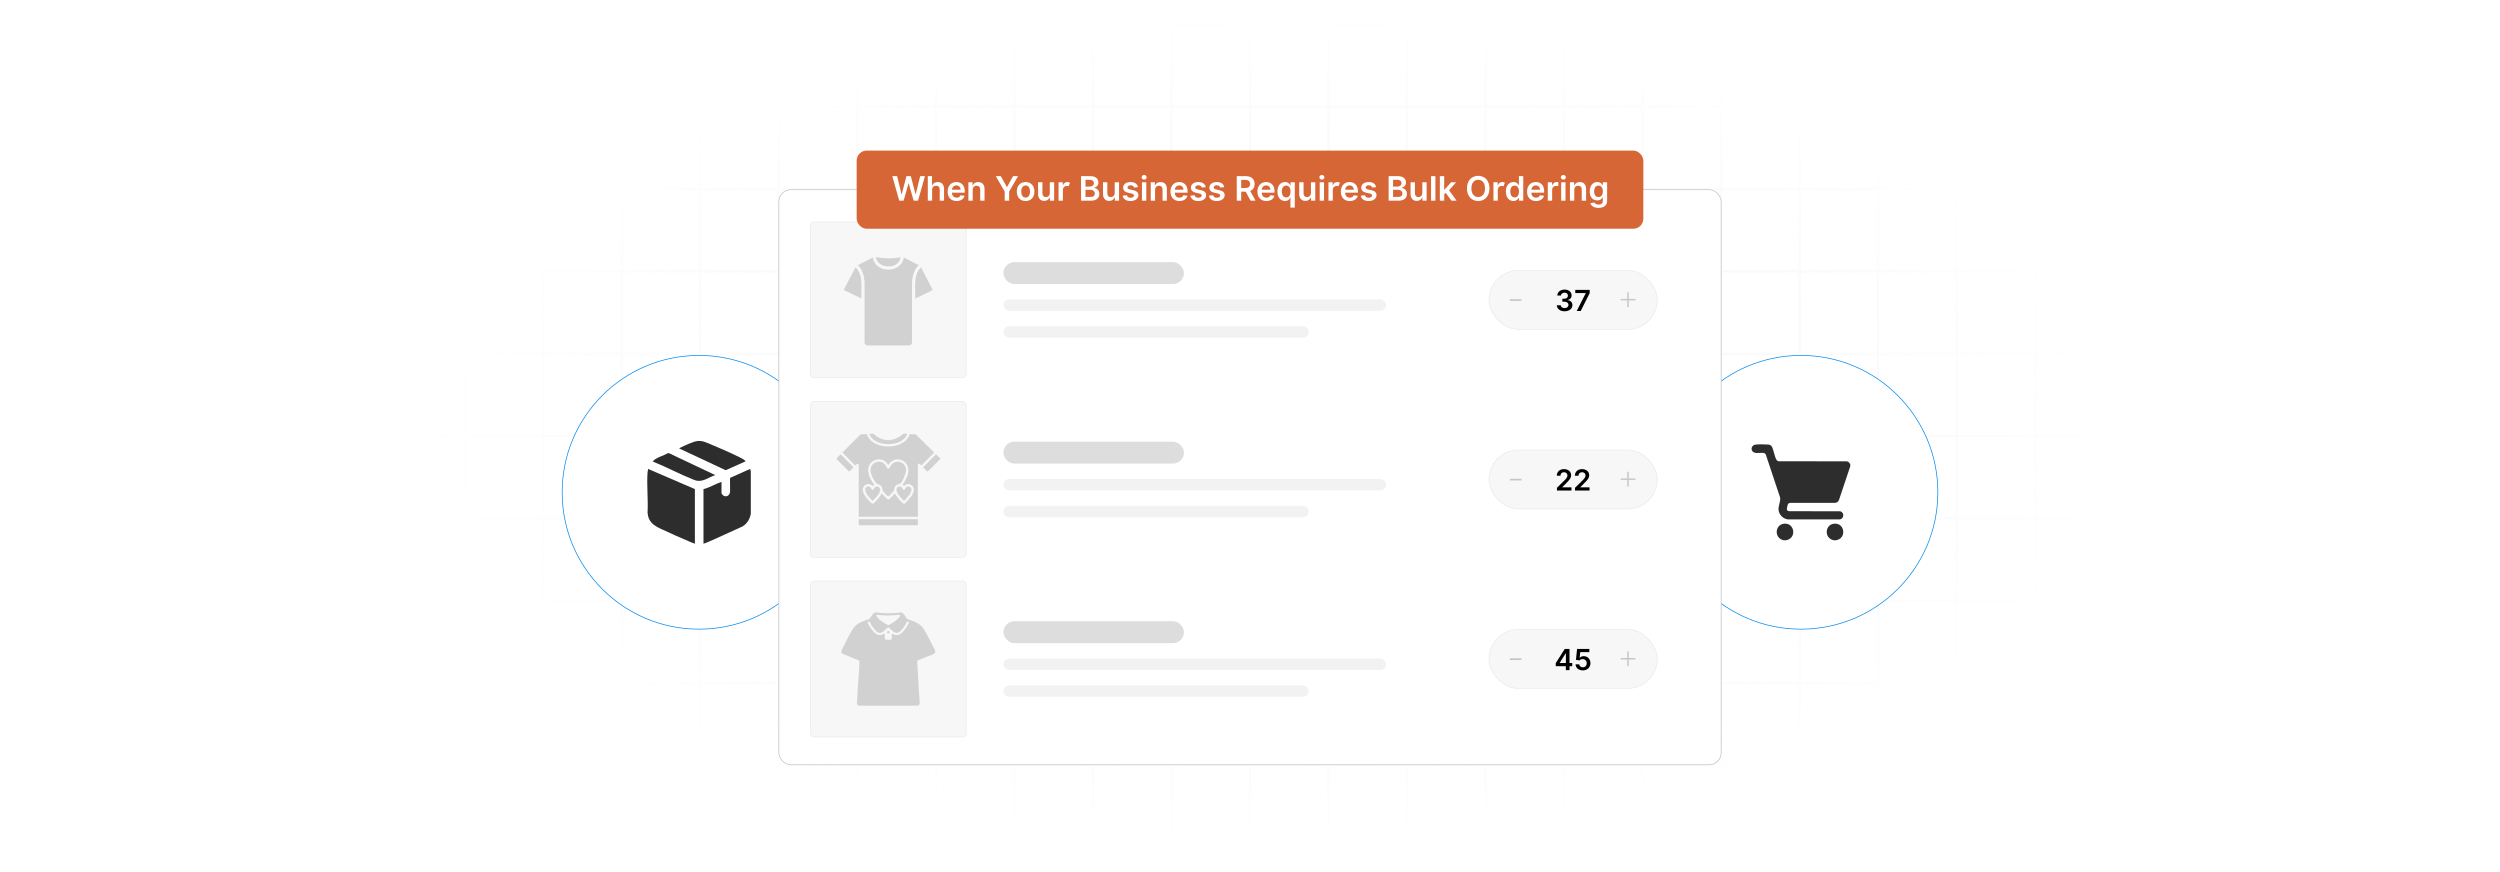 <?xml version="1.0" encoding="UTF-8"?>
<svg id="Layer_1" data-name="Layer 1" xmlns="http://www.w3.org/2000/svg" xmlns:xlink="http://www.w3.org/1999/xlink" viewBox="0 0 860 300">
  <defs>
    <filter id="luminosity-invert" x="39.647" y="-.272" width="782.115" height="300.272" color-interpolation-filters="sRGB" filterUnits="userSpaceOnUse">
      <feColorMatrix result="cm" values="-1 0 0 0 1 0 -1 0 0 1 0 0 -1 0 1 0 0 0 1 0"/>
    </filter>
    <radialGradient id="radial-gradient" cx="439.235" cy="148.479" fx="439.235" fy="148.479" r="298.487" gradientTransform="translate(0 74.962) scale(1 .495)" gradientUnits="userSpaceOnUse">
      <stop offset=".123" stop-color="#000" stop-opacity=".95"/>
      <stop offset="1" stop-color="#000" stop-opacity="0"/>
    </radialGradient>
    <mask id="mask" x="39.647" y="-.272" width="782.115" height="300.272" maskUnits="userSpaceOnUse">
      <g filter="url(#luminosity-invert)">
        <rect x="39.647" y="-.272" width="782.115" height="300.272" fill="url(#radial-gradient)"/>
      </g>
    </mask>
  </defs>
  <rect y="0" width="860" height="300" fill="#fff"/>
  <g mask="url(#mask)">
    <g opacity=".4">
      <path d="M808.41,291.922H51.59V8.078h756.819v283.845ZM52.09,291.422h755.819V8.578H52.09v282.845Z" fill="#e6e6e6" stroke="#d6d6d6" stroke-miterlimit="10" stroke-width=".25"/>
      <rect x="51.84" y="36.413" width="756.319" height=".5" fill="#e6e6e6" stroke="#d6d6d6" stroke-miterlimit="10" stroke-width=".25"/>
      <rect x="51.84" y="64.747" width="756.319" height=".5" fill="#e6e6e6" stroke="#d6d6d6" stroke-miterlimit="10" stroke-width=".25"/>
      <rect x="51.84" y="93.082" width="756.319" height=".5" fill="#e6e6e6" stroke="#d6d6d6" stroke-miterlimit="10" stroke-width=".25"/>
      <rect x="51.84" y="121.415" width="756.319" height=".5" fill="none" stroke="#d6d6d6" stroke-miterlimit="10" stroke-width=".25"/>
      <rect x="51.84" y="149.75" width="756.319" height=".5" fill="#e6e6e6" stroke="#d6d6d6" stroke-miterlimit="10" stroke-width=".25"/>
      <rect x="51.84" y="178.084" width="756.319" height=".5" fill="#e6e6e6" stroke="#d6d6d6" stroke-miterlimit="10" stroke-width=".25"/>
      <rect x="51.84" y="206.418" width="756.319" height=".5" fill="#e6e6e6" stroke="#d6d6d6" stroke-miterlimit="10" stroke-width=".25"/>
      <rect x="51.84" y="234.753" width="756.319" height=".5" fill="#e6e6e6" stroke="#d6d6d6" stroke-miterlimit="10" stroke-width=".25"/>
      <rect x="51.84" y="263.087" width="756.319" height=".5" fill="#e6e6e6" stroke="#d6d6d6" stroke-miterlimit="10" stroke-width=".25"/>
      <rect x="780.898" y="8.328" width=".5" height="283.345" fill="#e6e6e6" stroke="#d6d6d6" stroke-miterlimit="10" stroke-width=".25"/>
      <rect x="753.887" y="8.328" width=".5" height="283.345" fill="#e6e6e6" stroke="#d6d6d6" stroke-miterlimit="10" stroke-width=".25"/>
      <rect x="726.875" y="8.328" width=".5" height="283.345" fill="#e6e6e6" stroke="#d6d6d6" stroke-miterlimit="10" stroke-width=".25"/>
      <rect x="699.864" y="8.328" width=".5" height="283.345" fill="#e6e6e6" stroke="#d6d6d6" stroke-miterlimit="10" stroke-width=".25"/>
      <rect x="672.852" y="8.328" width=".5" height="283.345" fill="#e6e6e6" stroke="#d6d6d6" stroke-miterlimit="10" stroke-width=".25"/>
      <rect x="645.841" y="8.328" width=".5" height="283.345" fill="#e6e6e6" stroke="#d6d6d6" stroke-miterlimit="10" stroke-width=".25"/>
      <rect x="618.83" y="8.328" width=".5" height="283.345" fill="#e6e6e6" stroke="#d6d6d6" stroke-miterlimit="10" stroke-width=".25"/>
      <rect x="591.818" y="8.328" width=".5" height="283.345" fill="#e6e6e6" stroke="#d6d6d6" stroke-miterlimit="10" stroke-width=".25"/>
      <rect x="564.807" y="8.328" width=".5" height="283.345" fill="#e6e6e6" stroke="#d6d6d6" stroke-miterlimit="10" stroke-width=".25"/>
      <rect x="537.795" y="8.328" width=".5" height="283.345" fill="#e6e6e6" stroke="#d6d6d6" stroke-miterlimit="10" stroke-width=".25"/>
      <rect x="510.784" y="8.328" width=".5" height="283.345" fill="#e6e6e6" stroke="#d6d6d6" stroke-miterlimit="10" stroke-width=".25"/>
      <rect x="483.772" y="8.328" width=".5" height="283.345" fill="#e6e6e6" stroke="#d6d6d6" stroke-miterlimit="10" stroke-width=".25"/>
      <rect x="456.761" y="8.328" width=".5" height="283.345" fill="#e6e6e6" stroke="#d6d6d6" stroke-miterlimit="10" stroke-width=".25"/>
      <rect x="429.75" y="8.328" width=".5" height="283.345" fill="#e6e6e6" stroke="#d6d6d6" stroke-miterlimit="10" stroke-width=".25"/>
      <rect x="402.738" y="8.328" width=".5" height="283.345" fill="#e6e6e6" stroke="#d6d6d6" stroke-miterlimit="10" stroke-width=".25"/>
      <rect x="375.727" y="8.328" width=".5" height="283.345" fill="#e6e6e6" stroke="#d6d6d6" stroke-miterlimit="10" stroke-width=".25"/>
      <rect x="348.716" y="8.328" width=".5" height="283.345" fill="#e6e6e6" stroke="#d6d6d6" stroke-miterlimit="10" stroke-width=".25"/>
      <rect x="321.704" y="8.328" width=".5" height="283.345" fill="#e6e6e6" stroke="#d6d6d6" stroke-miterlimit="10" stroke-width=".25"/>
      <rect x="294.693" y="8.328" width=".5" height="283.345" fill="#e6e6e6" stroke="#d6d6d6" stroke-miterlimit="10" stroke-width=".25"/>
      <rect x="267.682" y="8.328" width=".5" height="283.345" fill="#e6e6e6" stroke="#d6d6d6" stroke-miterlimit="10" stroke-width=".25"/>
      <rect x="240.67" y="8.328" width=".5" height="283.345" fill="#e6e6e6" stroke="#d6d6d6" stroke-miterlimit="10" stroke-width=".25"/>
      <rect x="213.659" y="8.328" width=".5" height="283.345" fill="#e6e6e6" stroke="#d6d6d6" stroke-miterlimit="10" stroke-width=".25"/>
      <rect x="186.648" y="8.328" width=".5" height="283.345" fill="#e6e6e6" stroke="#d6d6d6" stroke-miterlimit="10" stroke-width=".25"/>
      <rect x="159.636" y="8.328" width=".5" height="283.345" fill="#e6e6e6" stroke="#d6d6d6" stroke-miterlimit="10" stroke-width=".25"/>
      <rect x="132.625" y="8.328" width=".5" height="283.345" fill="#e6e6e6" stroke="#d6d6d6" stroke-miterlimit="10" stroke-width=".25"/>
      <rect x="105.613" y="8.328" width=".5" height="283.345" fill="#e6e6e6" stroke="#d6d6d6" stroke-miterlimit="10" stroke-width=".25"/>
      <rect x="78.602" y="8.328" width=".5" height="283.345" fill="#e6e6e6" stroke="#d6d6d6" stroke-miterlimit="10" stroke-width=".25"/>
    </g>
  </g>
  <circle cx="619.533" cy="169.353" r="47.084" fill="#fff" stroke="#068aed" stroke-miterlimit="10" stroke-width=".25"/>
  <circle cx="240.467" cy="169.353" r="47.084" fill="#fff" stroke="#068aed" stroke-miterlimit="10" stroke-width=".25"/>
  <rect x="267.932" y="65.247" width="324.137" height="197.841" rx="4.122" ry="4.122" fill="#fff" stroke="#c1c1c1" stroke-miterlimit="10" stroke-width=".25"/>
  <rect x="278.781" y="76.37" width="53.587" height="53.587" rx="1.206" ry="1.206" fill="#f7f7f7" stroke="#eaeaea" stroke-miterlimit="10" stroke-width=".25"/>
  <rect x="278.781" y="138.134" width="53.587" height="53.587" rx="1.206" ry="1.206" fill="#f7f7f7" stroke="#eaeaea" stroke-miterlimit="10" stroke-width=".25"/>
  <rect x="278.781" y="199.898" width="53.587" height="53.587" rx="1.206" ry="1.206" fill="#f7f7f7" stroke="#eaeaea" stroke-miterlimit="10" stroke-width=".25"/>
  <g>
    <g>
      <rect x="345.182" y="90.168" width="62.097" height="7.539" rx="3.77" ry="3.77" fill="#ddd"/>
      <rect x="345.182" y="103.014" width="131.625" height="3.92" rx="1.96" ry="1.96" fill="#f2f2f2"/>
      <rect x="345.182" y="112.24" width="105.029" height="3.92" rx="1.96" ry="1.96" fill="#f2f2f2"/>
    </g>
    <g>
      <rect x="512.218" y="93.033" width="57.873" height="20.262" rx="10.131" ry="10.131" fill="#f7f7f7" stroke="#eaeaea" stroke-miterlimit="10" stroke-width=".25"/>
      <g>
        <path d="M535.552,105.009h1.337c.032.594.598.975,1.33.975.778,0,1.337-.441,1.333-1.085.004-.657-.544-1.119-1.465-1.119h-.644v-1.018h.644c.754,0,1.28-.423,1.276-1.06.004-.611-.448-1.023-1.127-1.023-.672,0-1.241.38-1.262.992h-1.27c.028-1.22,1.123-2.062,2.538-2.062,1.454,0,2.4.906,2.397,2.016.004.818-.526,1.404-1.315,1.575v.057c1.02.146,1.589.8,1.586,1.71.003,1.23-1.131,2.123-2.688,2.123-1.535,0-2.634-.85-2.67-2.08Z"/>
        <path d="M545.489,100.86v-.05h-3.595v-1.103h4.96v1.127l-3.094,6.154h-1.368l3.097-6.129Z"/>
      </g>
      <g>
        <path d="M559.799,103.326h-2.304v-.498h2.304v-2.303h.498v2.303h2.308v.498h-2.308v2.308h-.498v-2.308Z" fill="#c6c6c6"/>
        <path d="M523.394,103.511h-4.019v-.577h4.019v.577Z" fill="#c6c6c6"/>
      </g>
    </g>
  </g>
  <g>
    <g>
      <rect x="345.182" y="151.932" width="62.097" height="7.539" rx="3.77" ry="3.77" fill="#ddd"/>
      <rect x="345.182" y="164.778" width="131.625" height="3.92" rx="1.96" ry="1.96" fill="#f2f2f2"/>
      <rect x="345.182" y="174.004" width="105.029" height="3.92" rx="1.96" ry="1.96" fill="#f2f2f2"/>
    </g>
    <g>
      <rect x="512.218" y="154.797" width="57.873" height="20.262" rx="10.131" ry="10.131" fill="#f7f7f7" stroke="#eaeaea" stroke-miterlimit="10" stroke-width=".25"/>
      <g>
        <path d="M535.588,167.8l2.527-2.478c.718-.73,1.088-1.163,1.088-1.77,0-.686-.516-1.109-1.209-1.109-.725,0-1.194.466-1.194,1.209h-1.255c0-1.384,1.023-2.279,2.468-2.279,1.464,0,2.456.893,2.456,2.112,0,.821-.391,1.482-1.806,2.84l-1.255,1.276v.05h3.171v1.103h-4.991v-.953Z"/>
        <path d="M541.803,167.8l2.527-2.478c.718-.73,1.088-1.163,1.088-1.77,0-.686-.516-1.109-1.209-1.109-.725,0-1.194.466-1.194,1.209h-1.255c0-1.384,1.023-2.279,2.468-2.279,1.464,0,2.456.893,2.456,2.112,0,.821-.391,1.482-1.806,2.84l-1.255,1.276v.05h3.171v1.103h-4.991v-.953Z"/>
      </g>
      <g>
        <path d="M559.799,165.09h-2.304v-.498h2.304v-2.303h.498v2.303h2.308v.498h-2.308v2.308h-.498v-2.308Z" fill="#c6c6c6"/>
        <path d="M523.394,165.274h-4.019v-.577h4.019v.577Z" fill="#c6c6c6"/>
      </g>
    </g>
  </g>
  <g>
    <g>
      <rect x="345.182" y="213.696" width="62.097" height="7.539" rx="3.77" ry="3.77" fill="#ddd"/>
      <rect x="345.182" y="226.541" width="131.625" height="3.92" rx="1.96" ry="1.96" fill="#f2f2f2"/>
      <rect x="345.182" y="235.768" width="105.029" height="3.92" rx="1.96" ry="1.96" fill="#f2f2f2"/>
    </g>
    <g>
      <rect x="512.218" y="216.561" width="57.873" height="20.262" rx="10.131" ry="10.131" fill="#f7f7f7" stroke="#eaeaea" stroke-miterlimit="10" stroke-width=".25"/>
      <g>
        <path d="M535.18,228.117l3.09-4.882h1.643v4.846h.931v1.085h-.931v1.351h-1.259v-1.351h-3.474v-1.049ZM538.667,224.728h-.057l-2.08,3.296v.057h2.137v-3.353Z"/>
        <path d="M541.987,228.536h1.279c.047.598.576,1.014,1.234,1.014.778,0,1.34-.58,1.337-1.394.003-.825-.573-1.415-1.373-1.419-.436-.004-.899.178-1.145.448l-1.191-.195.381-3.755h4.224v1.103h-3.132l-.21,1.93h.043c.27-.319.792-.554,1.383-.554,1.322,0,2.297,1.009,2.297,2.41,0,1.447-1.074,2.492-2.613,2.492-1.423,0-2.478-.871-2.514-2.08Z"/>
      </g>
      <g>
        <path d="M559.799,226.853h-2.304v-.498h2.304v-2.303h.498v2.303h2.308v.498h-2.308v2.308h-.498v-2.308Z" fill="#c6c6c6"/>
        <path d="M523.394,227.038h-4.019v-.577h4.019v.577Z" fill="#c6c6c6"/>
      </g>
    </g>
  </g>
  <g>
    <rect x="294.693" y="51.804" width="270.614" height="26.886" rx="3.455" ry="3.455" fill="#d76636"/>
    <g>
      <path d="M306.957,60.596h1.644l1.52,6.2h.078l1.623-6.2h1.496l1.627,6.204h.074l1.52-6.204h1.644l-2.381,8.438h-1.508l-1.689-5.92h-.066l-1.693,5.92h-1.508l-2.381-8.438Z" fill="#fff"/>
      <path d="M320.651,69.033h-1.492v-8.438h1.458v3.185h.074c.292-.717.911-1.157,1.883-1.157,1.315,0,2.18.853,2.18,2.381v4.029h-1.492v-3.799c0-.853-.461-1.351-1.244-1.351-.799,0-1.368.527-1.368,1.441v3.708Z" fill="#fff"/>
      <path d="M325.988,65.906c0-1.953,1.183-3.283,2.996-3.283,1.557,0,2.892.976,2.892,3.196v.458h-4.408c.012,1.083.651,1.718,1.615,1.718.643,0,1.137-.28,1.339-.815l1.393.156c-.264,1.1-1.277,1.821-2.752,1.821-1.908,0-3.074-1.266-3.074-3.251ZM330.446,65.272c-.008-.86-.585-1.487-1.442-1.487-.89,0-1.487.68-1.533,1.487h2.975Z" fill="#fff"/>
      <path d="M334.618,69.033h-1.492v-6.328h1.426v1.075h.074c.288-.704.939-1.157,1.887-1.157,1.306,0,2.171.865,2.167,2.381v4.029h-1.491v-3.799c0-.845-.461-1.351-1.232-1.351-.787,0-1.339.527-1.339,1.441v3.708Z" fill="#fff"/>
      <path d="M344.28,60.596l2.064,3.732h.082l2.064-3.732h1.726l-3.069,5.29v3.147h-1.524v-3.147l-3.069-5.29h1.726Z" fill="#fff"/>
      <path d="M349.783,65.894c0-1.961,1.178-3.271,3.032-3.271s3.032,1.31,3.032,3.271c0,1.957-1.179,3.264-3.032,3.264s-3.032-1.307-3.032-3.264ZM354.335,65.89c0-1.157-.502-2.085-1.512-2.085-1.026,0-1.528.928-1.528,2.085,0,1.158.502,2.072,1.528,2.072,1.01,0,1.512-.914,1.512-2.072Z" fill="#fff"/>
      <path d="M361.131,62.705h1.491v6.328h-1.446v-1.125h-.065c-.289.709-.956,1.207-1.904,1.207-1.244,0-2.109-.86-2.109-2.381v-4.029h1.492v3.799c0,.803.477,1.31,1.195,1.31.659,0,1.347-.477,1.347-1.441v-3.667Z" fill="#fff"/>
      <path d="M364.144,62.705h1.446v1.055h.066c.231-.733.832-1.145,1.562-1.145.342,0,.626.091.849.231l-.461,1.236c-.161-.074-.346-.132-.589-.132-.778,0-1.38.565-1.38,1.363v3.721h-1.492v-6.328Z" fill="#fff"/>
      <path d="M371.878,60.596h3.23c1.83,0,2.736.931,2.736,2.188,0,1.026-.651,1.603-1.475,1.797v.082c.898.045,1.805.795,1.805,2.072,0,1.315-.948,2.299-2.88,2.299h-3.416v-8.438ZM374.919,64.185c.795,0,1.397-.462,1.397-1.203,0-.651-.466-1.125-1.364-1.125h-1.545v2.328h1.512ZM375.051,67.756c1.108,0,1.57-.47,1.57-1.141,0-.754-.585-1.331-1.528-1.331h-1.685v2.472h1.644Z" fill="#fff"/>
      <path d="M383.461,62.705h1.491v6.328h-1.446v-1.125h-.065c-.289.709-.956,1.207-1.904,1.207-1.244,0-2.109-.86-2.109-2.381v-4.029h1.492v3.799c0,.803.477,1.31,1.195,1.31.659,0,1.347-.477,1.347-1.441v-3.667Z" fill="#fff"/>
      <path d="M390.116,64.526c-.115-.416-.478-.791-1.166-.791-.622,0-1.096.296-1.092.725-.004.367.252.589.894.733l1.08.231c1.195.26,1.775.811,1.78,1.714-.004,1.199-1.121,2.019-2.703,2.019-1.553,0-2.53-.689-2.715-1.851l1.454-.14c.128.568.573.865,1.257.865.709,0,1.178-.325,1.178-.758,0-.358-.272-.594-.853-.722l-1.08-.227c-1.215-.251-1.784-.86-1.78-1.783-.004-1.171,1.034-1.92,2.559-1.92,1.483,0,2.34.684,2.546,1.755l-1.359.148Z" fill="#fff"/>
      <path d="M392.719,60.999c0-.448.387-.811.865-.811.474,0,.861.363.861.811,0,.445-.387.808-.861.808-.478,0-.865-.362-.865-.808ZM392.834,62.705h1.492v6.328h-1.492v-6.328Z" fill="#fff"/>
      <path d="M397.345,69.033h-1.492v-6.328h1.426v1.075h.074c.288-.704.939-1.157,1.887-1.157,1.306,0,2.171.865,2.167,2.381v4.029h-1.491v-3.799c0-.845-.461-1.351-1.232-1.351-.787,0-1.339.527-1.339,1.441v3.708Z" fill="#fff"/>
      <path d="M402.646,65.906c0-1.953,1.182-3.283,2.995-3.283,1.557,0,2.892.976,2.892,3.196v.458h-4.408c.012,1.083.651,1.718,1.615,1.718.643,0,1.137-.28,1.339-.815l1.393.156c-.264,1.1-1.277,1.821-2.752,1.821-1.908,0-3.073-1.266-3.073-3.251ZM407.103,65.272c-.008-.86-.585-1.487-1.442-1.487-.89,0-1.487.68-1.533,1.487h2.975Z" fill="#fff"/>
      <path d="M413.425,64.526c-.115-.416-.478-.791-1.166-.791-.622,0-1.096.296-1.092.725-.004.367.252.589.894.733l1.08.231c1.195.26,1.776.811,1.78,1.714-.004,1.199-1.121,2.019-2.703,2.019-1.553,0-2.53-.689-2.715-1.851l1.454-.14c.128.568.573.865,1.256.865.709,0,1.179-.325,1.179-.758,0-.358-.272-.594-.853-.722l-1.08-.227c-1.215-.251-1.784-.86-1.78-1.783-.004-1.171,1.034-1.92,2.559-1.92,1.483,0,2.34.684,2.546,1.755l-1.36.148Z" fill="#fff"/>
      <path d="M419.785,64.526c-.115-.416-.478-.791-1.166-.791-.622,0-1.096.296-1.092.725-.004.367.252.589.894.733l1.08.231c1.195.26,1.775.811,1.78,1.714-.004,1.199-1.121,2.019-2.703,2.019-1.553,0-2.53-.689-2.715-1.851l1.454-.14c.128.568.573.865,1.257.865.709,0,1.178-.325,1.178-.758,0-.358-.272-.594-.853-.722l-1.08-.227c-1.215-.251-1.784-.86-1.78-1.783-.004-1.171,1.034-1.92,2.559-1.92,1.483,0,2.34.684,2.546,1.755l-1.359.148Z" fill="#fff"/>
      <path d="M425.444,60.596h3.164c1.937,0,2.975,1.088,2.975,2.698,0,1.145-.523,1.994-1.516,2.394l1.826,3.346h-1.706l-1.656-3.09h-1.557v3.09h-1.529v-8.438ZM428.382,64.675c1.133,0,1.644-.482,1.644-1.381,0-.897-.511-1.421-1.652-1.421h-1.4v2.802h1.409Z" fill="#fff"/>
      <path d="M432.553,65.906c0-1.953,1.183-3.283,2.995-3.283,1.558,0,2.893.976,2.893,3.196v.458h-4.408c.012,1.083.65,1.718,1.615,1.718.643,0,1.137-.28,1.339-.815l1.393.156c-.264,1.1-1.277,1.821-2.753,1.821-1.907,0-3.073-1.266-3.073-3.251ZM437.011,65.272c-.009-.86-.585-1.487-1.442-1.487-.89,0-1.487.68-1.532,1.487h2.975Z" fill="#fff"/>
      <path d="M443.914,71.406v-3.37h-.061c-.235.462-.726,1.108-1.813,1.108-1.491,0-2.607-1.183-2.607-3.268,0-2.109,1.149-3.254,2.612-3.254,1.116,0,1.582.671,1.809,1.129h.086v-1.047h1.467v8.701h-1.491ZM442.455,63.847c-.992,0-1.503.844-1.503,2.022,0,1.187.519,2.052,1.503,2.052.952,0,1.487-.824,1.487-2.052s-.527-2.022-1.487-2.022Z" fill="#fff"/>
      <path d="M450.96,62.705h1.491v6.328h-1.446v-1.125h-.065c-.289.709-.956,1.207-1.903,1.207-1.244,0-2.109-.86-2.109-2.381v-4.029h1.491v3.799c0,.803.477,1.31,1.194,1.31.659,0,1.348-.477,1.348-1.441v-3.667Z" fill="#fff"/>
      <path d="M453.858,60.999c0-.448.387-.811.864-.811.475,0,.861.363.861.811,0,.445-.387.808-.861.808-.477,0-.864-.362-.864-.808ZM453.974,62.705h1.491v6.328h-1.491v-6.328Z" fill="#fff"/>
      <path d="M456.993,62.705h1.445v1.055h.066c.231-.733.832-1.145,1.562-1.145.342,0,.626.091.849.231l-.462,1.236c-.16-.074-.346-.132-.589-.132-.778,0-1.38.565-1.38,1.363v3.721h-1.491v-6.328Z" fill="#fff"/>
      <path d="M461.25,65.906c0-1.953,1.183-3.283,2.995-3.283,1.558,0,2.893.976,2.893,3.196v.458h-4.408c.012,1.083.65,1.718,1.615,1.718.643,0,1.137-.28,1.339-.815l1.393.156c-.264,1.1-1.277,1.821-2.753,1.821-1.907,0-3.073-1.266-3.073-3.251ZM465.708,65.272c-.009-.86-.585-1.487-1.442-1.487-.89,0-1.487.68-1.532,1.487h2.975Z" fill="#fff"/>
      <path d="M472.03,64.526c-.115-.416-.477-.791-1.166-.791-.622,0-1.096.296-1.092.725-.004.367.252.589.894.733l1.079.231c1.194.26,1.775.811,1.779,1.714-.004,1.199-1.12,2.019-2.702,2.019-1.554,0-2.529-.689-2.715-1.851l1.454-.14c.128.568.572.865,1.257.865.708,0,1.178-.325,1.178-.758,0-.358-.272-.594-.853-.722l-1.079-.227c-1.216-.251-1.784-.86-1.78-1.783-.004-1.171,1.034-1.92,2.559-1.92,1.483,0,2.34.684,2.546,1.755l-1.359.148Z" fill="#fff"/>
      <path d="M477.69,60.596h3.231c1.829,0,2.735.931,2.735,2.188,0,1.026-.651,1.603-1.475,1.797v.082c.897.045,1.804.795,1.804,2.072,0,1.315-.947,2.299-2.879,2.299h-3.416v-8.438ZM480.731,64.185c.795,0,1.397-.462,1.397-1.203,0-.651-.466-1.125-1.364-1.125h-1.545v2.328h1.513ZM480.862,67.756c1.107,0,1.569-.47,1.569-1.141,0-.754-.585-1.331-1.528-1.331h-1.685v2.472h1.645Z" fill="#fff"/>
      <path d="M489.272,62.705h1.491v6.328h-1.446v-1.125h-.065c-.289.709-.956,1.207-1.903,1.207-1.244,0-2.109-.86-2.109-2.381v-4.029h1.491v3.799c0,.803.477,1.31,1.194,1.31.659,0,1.348-.477,1.348-1.441v-3.667Z" fill="#fff"/>
      <path d="M493.777,69.033h-1.491v-8.438h1.491v8.438Z" fill="#fff"/>
      <path d="M495.306,60.596h1.491v4.651h.102l2.274-2.542h1.743l-2.452,2.731,2.596,3.597h-1.783l-1.937-2.707-.544.581v2.126h-1.491v-8.438Z" fill="#fff"/>
      <path d="M508.5,69.148c-2.217,0-3.877-1.61-3.877-4.334,0-2.728,1.66-4.334,3.877-4.334,2.212,0,3.877,1.606,3.877,4.334s-1.665,4.334-3.877,4.334ZM508.5,61.852c-1.372,0-2.341,1.042-2.341,2.962s.969,2.962,2.341,2.962c1.376,0,2.34-1.042,2.34-2.962s-.964-2.962-2.34-2.962Z" fill="#fff"/>
      <path d="M513.748,62.705h1.445v1.055h.066c.231-.733.832-1.145,1.562-1.145.342,0,.626.091.849.231l-.462,1.236c-.16-.074-.346-.132-.589-.132-.778,0-1.38.565-1.38,1.363v3.721h-1.491v-6.328Z" fill="#fff"/>
      <path d="M518.018,65.877c0-2.109,1.149-3.254,2.612-3.254,1.116,0,1.582.671,1.809,1.129h.061v-3.156h1.495v8.438h-1.467v-.997h-.09c-.235.462-.726,1.108-1.813,1.108-1.491,0-2.607-1.183-2.607-3.268ZM522.528,65.869c0-1.228-.527-2.022-1.487-2.022-.992,0-1.503.844-1.503,2.022,0,1.187.519,2.052,1.503,2.052.952,0,1.487-.824,1.487-2.052Z" fill="#fff"/>
      <path d="M525.307,65.906c0-1.953,1.183-3.283,2.995-3.283,1.558,0,2.893.976,2.893,3.196v.458h-4.408c.012,1.083.65,1.718,1.615,1.718.643,0,1.137-.28,1.339-.815l1.393.156c-.264,1.1-1.277,1.821-2.753,1.821-1.907,0-3.073-1.266-3.073-3.251ZM529.765,65.272c-.009-.86-.585-1.487-1.442-1.487-.89,0-1.487.68-1.532,1.487h2.975Z" fill="#fff"/>
      <path d="M532.445,62.705h1.445v1.055h.066c.231-.733.836-1.145,1.562-1.145.165,0,.399.017.535.041v1.372c-.127-.041-.44-.086-.691-.086-.82,0-1.426.568-1.426,1.371v3.721h-1.491v-6.328Z" fill="#fff"/>
      <path d="M536.925,60.999c0-.448.387-.811.864-.811.475,0,.861.363.861.811,0,.445-.387.808-.861.808-.477,0-.864-.362-.864-.808ZM537.04,62.705h1.491v6.328h-1.491v-6.328Z" fill="#fff"/>
      <path d="M541.551,69.033h-1.491v-6.328h1.425v1.075h.074c.289-.704.94-1.157,1.887-1.157,1.307,0,2.172.865,2.168,2.381v4.029h-1.492v-3.799c0-.845-.461-1.351-1.231-1.351-.787,0-1.339.527-1.339,1.441v3.708Z" fill="#fff"/>
      <path d="M547.082,69.939l1.343-.325c.181.346.576.77,1.475.77.849,0,1.467-.384,1.467-1.29v-1.198h-.074c-.231.465-.737,1.046-1.821,1.046-1.458,0-2.607-1.029-2.607-3.094,0-2.081,1.149-3.226,2.612-3.226,1.116,0,1.59.671,1.816,1.129h.082v-1.047h1.472v6.431c0,1.595-1.261,2.378-2.971,2.378-1.611,0-2.522-.713-2.793-1.574ZM551.374,65.84c0-1.198-.527-1.993-1.487-1.993-.992,0-1.503.844-1.503,1.993,0,1.166.519,1.933,1.503,1.933.952,0,1.487-.725,1.487-1.933Z" fill="#fff"/>
    </g>
  </g>
  <g>
    <path d="M290.332,99.521l3.986-7.588c2.813,2.833,1.823,7.169,2.009,10.776l-5.994-2.933v-.255Z" fill="#d1d1d1"/>
    <path d="M300.185,88.618c.058.002.306.954.365,1.099,1.635,4.018,8.299,4.054,10.008.09.166-.385.232-.808.403-1.19l5.069,2.581c-1.568,1.525-2.162,3.727-2.298,5.864l.006,20.731c-.02.55-.503,1.033-1.052,1.052h-14.226c-.55-.02-1.033-.503-1.052-1.052l.002-20.855c-.154-2.108-.766-4.227-2.294-5.74l5.069-2.581Z" fill="#d1d1d1"/>
    <path d="M314.821,102.709c.187-3.606-.808-7.944,2.009-10.776l3.987,7.744-.093.167-5.903,2.864Z" fill="#d1d1d1"/>
    <path d="M309.846,88.489c-.368,1.877-1.845,3.003-3.727,3.127-2.302.151-4.282-.708-4.819-3.095-.002-.064.213-.033.28-.025,2.199.27,3.802.536,6.066.31.737-.073,1.464-.249,2.2-.318Z" fill="#d1d1d1"/>
  </g>
  <g>
    <path d="M323.512,157.771v.083l-4.434,4.374c-.106.019-1.531-1.405-1.512-1.512l4.417-4.431,1.529,1.486Z" fill="#d1d1d1"/>
    <path d="M295.406,159.713c-.013-.046-.164-.174-.225-.192-.539-.162-.698.709-1.096.525l-4.294-4.371,6.195-6.208,2.219-.114c.628,2.242,2.902,3.529,5.053,3.998,3.472.756,8.45-.196,9.684-3.998l2.095.073,6.32,6.249-4.293,4.373c-.268.138-.617-.826-1.183-.465-.043.028-.139.179-.139.212v17.974h-20.335v-18.057ZM300.685,166.851l-.515.336c-.798-.869-2.117-.899-2.905.005-1.348,1.546.492,3.804,1.57,4.96.23.247,1.053,1.142,1.331,1.157.103.022.165-.032.245-.079.213-.125,1.339-1.312,1.568-1.574.508-.583.926-1.239,1.323-1.902l1.978,1.987c.17.123.416.124.588,0l1.979-1.986c.407.703.866,1.373,1.404,1.983.225.255,1.276,1.368,1.484,1.49.144.084.233.114.4.064.286-.086,2.154-2.257,2.408-2.638.657-.986,1.246-2.384.382-3.424-.788-.947-2.121-.916-2.947-.045l-.489-.406c.784-1.331,1.649-2.548,1.922-4.116.763-4.382-4.487-6.469-6.796-2.744-.136.034-.631-.797-.785-.95-1.465-1.45-3.993-1.208-5.292.328-1.875,2.218-.412,5.337,1.116,7.317l.032.235Z" fill="#d1d1d1"/>
    <path d="M315.741,178.596v1.942c0,.014-.128.146-.167.164h-20.002c-.039-.018-.167-.15-.167-.164v-1.942h20.335Z" fill="#d1d1d1"/>
    <path d="M312.104,149.26c-.614,1.915-2.759,3.015-4.625,3.35-2.979.535-7.24-.173-8.436-3.35.407.001.95-.186,1.347-.067.137.041.957.78,1.204.945,2.801,1.863,5.661,1.629,8.353-.266.176-.124.695-.645.809-.678.4-.118.939.067,1.347.067Z" fill="#d1d1d1"/>
    <path d="M289.165,156.285l4.417,4.431c.026.147-1.258,1.3-1.452,1.512l-4.492-4.415,1.528-1.527Z" fill="#d1d1d1"/>
    <path d="M305.264,161.137c.566.55,1.036-.807,1.268-1.128,1.626-2.252,5.066-1.087,5.163,1.602.039,1.066-1.221,4.307-2.106,4.843-.179.108-.569.113-.848.226-.938.381-1.18,1.225-1.226,2.163l-1.911,1.978c-.105.018-.97-.876-1.107-1.025-.127-.138-.838-.895-.865-.954-.092-.207-.049-.678-.148-1.009-.164-.547-.553-.949-1.079-1.153-.802-.311-.656.01-1.231-.753-.8-1.061-1.698-2.805-1.723-4.149-.052-2.775,3.509-4.111,5.198-1.721.18.255.47.938.615,1.078Z" fill="#d1d1d1"/>
    <path d="M298.442,167.376c1.037-.213.984.486,1.423.936.548.561.807-.448,1.116-.712.565-.483,1.478-.252,1.704.454.455,1.425-1.616,3.347-2.526,4.259-.874-.978-2.932-2.825-2.458-4.274.096-.292.439-.602.741-.664Z" fill="#d1d1d1"/>
    <path d="M309.272,167.376c.135-.023.247-.028.384-.013.758.085.845,1.011,1.168,1.071.582.109.578-.534.907-.83.525-.472,1.519-.24,1.724.427.457,1.49-1.566,3.29-2.466,4.282-.902-.928-2.586-2.47-2.606-3.845-.008-.51.381-1.006.89-1.093Z" fill="#d1d1d1"/>
  </g>
  <g>
    <path d="M301.432,210.636c.141.079.383.097.55.118,2.154.275,4.51.297,6.67.065.342-.037.73-.087,1.059-.183.062.005.13-.009.191,0,.99.144,1.602,1.602,2.168,2.321,2.463.827,4.452,1.331,5.867,3.685,1.107,1.843,2.231,4.148,3.207,6.091.358.714,1.061,1.594.138,2.179-1.665.82-3.59,1.336-5.245,2.142-.209.102-.46.182-.517.438.145,3.007.322,6.018.496,9.028.086,1.488.277,3.036.32,4.519.018.622.153,1.498-.587,1.711h-20.357c-.875-.252-.549-1.423-.521-2.091.176-4.177.628-8.366.764-12.544.012-.363.077-.776-.302-.97l-5.473-2.232c-.948-.576-.161-1.589.202-2.306.963-1.905,2.056-4.154,3.143-5.963,1.414-2.354,3.408-2.852,5.867-3.685.562-.715,1.189-2.179,2.168-2.321h.191ZM301.663,211.483c-.704.074.529,1.292.724,1.479.909.873,2.054,1.541,3.164,2.118,1.228-.582,2.591-1.439,3.522-2.439.196-.21,1.06-1.135.348-1.173-1.668.214-3.347.283-5.03.255l-2.728-.239ZM304.361,218.054v1.592c0,.109.298.372.427.4.238.053,1.187.046,1.453.015.226-.026.54-.252.54-.479v-1.528l.158-.097c1.66,1.144,2.885.273,4.014-1.016.761-.869,1.333-1.884,1.814-2.929l-.761-.255c-.441,1.133-1.233,2.36-2.111,3.208-1.764,1.704-2.716.098-4.097-1.047-.133-.095-.322-.095-.453,0-.954.735-1.785,2.122-3.163,1.705-.769-.233-2.036-1.927-2.457-2.637-.234-.395-.429-.817-.622-1.232l-.727.289c1.026,2.007,3.105,5.803,5.828,3.915l.158.097Z" fill="#d1d1d1"/>
    <path d="M305.426,217.08c.79-.174.791.977,0,.803-.407-.089-.403-.714,0-.803Z" fill="#d1d1d1"/>
  </g>
  <g>
    <path d="M636.502,159.834v.536l-3.83,11.434c-.2.679-.65,1.109-1.376,1.175l-15.522.003c-.271.037-.562.201-.702.44-.159.271-.464,1.563-.399,1.853.084.374.472.563.827.583l17.524.017c1.524.415,1.388,2.61-.183,2.803l-17.871-.011c-1.557-.232-2.823-1.451-3.115-2.994-.298-1.574.733-2.946.502-4.524l-4.929-14.797c-.137-.279-.425-.493-.738-.537-1.389-.197-3.591.635-4.127-1.146v-.604c.273-.669.64-1.051,1.386-1.132,1.046-.113,3.234-.102,4.295-.011.644.055,1.1.314,1.377.906.563,1.205.829,3.233,1.463,4.307.196.332.481.504.862.549l23.314.007c.667.075,1.023.558,1.243,1.14Z" fill="#2d2d2d"/>
    <path d="M614.459,185.853h-.874c-3.639-.781-2.958-6.08.839-5.699,2.686.269,3.407,4.09.954,5.376l-.919.323Z" fill="#2d2d2d"/>
    <path d="M631.663,185.853h-.874c-3.639-.782-2.958-6.08.839-5.699,2.686.269,3.407,4.09.954,5.376l-.919.323Z" fill="#2d2d2d"/>
  </g>
  <g>
    <path d="M258.276,162.145v14.617c-.338,1.767-1.236,3.334-2.782,4.295-4.012,1.807-7.997,3.71-12.045,5.436-.472.201-.948.42-1.45.538v-18.78c2.178-.524,4.102-1.79,6.196-2.498v3.839c0,.191.34.654.509.786,1.107.86,2.342.059,2.453-1.245.058-.677-.114-4.552.012-4.753l6.875-3.067c.013.245.209.63.23.832Z" fill="#2d2d2d"/>
    <path d="M239.04,168.251v18.78c-.562-.155-1.099-.405-1.635-.631-3.299-1.395-6.747-2.918-9.988-4.441-2.613-1.228-4.404-2.424-4.658-5.609.255-4.527-.325-9.399.001-13.885.028-.391.18-.76.189-1.153l16.091,6.939Z" fill="#2d2d2d"/>
    <path d="M233.677,154.281c-.058-.075.272-.233.335-.265,1.384-.7,4.651-2.238,6.088-2.328,1.307-.082,2.181.254,3.349.727,3.526,1.429,7.595,3.225,11.005,4.904.742.365,1.497.731,2.063,1.358l-6.874,3.075-15.966-7.471Z" fill="#2d2d2d"/>
    <path d="M246.069,163.439c-2.123.651-4.071,2.356-6.403,1.92-.433-.081-.836-.263-1.242-.422-4.554-1.785-9.006-4.225-13.566-6.042l-.334-.22c1.44-1.397,3.537-1.839,5.269-2.782l.299-.023,15.978,7.569Z" fill="#2d2d2d"/>
  </g>
</svg>